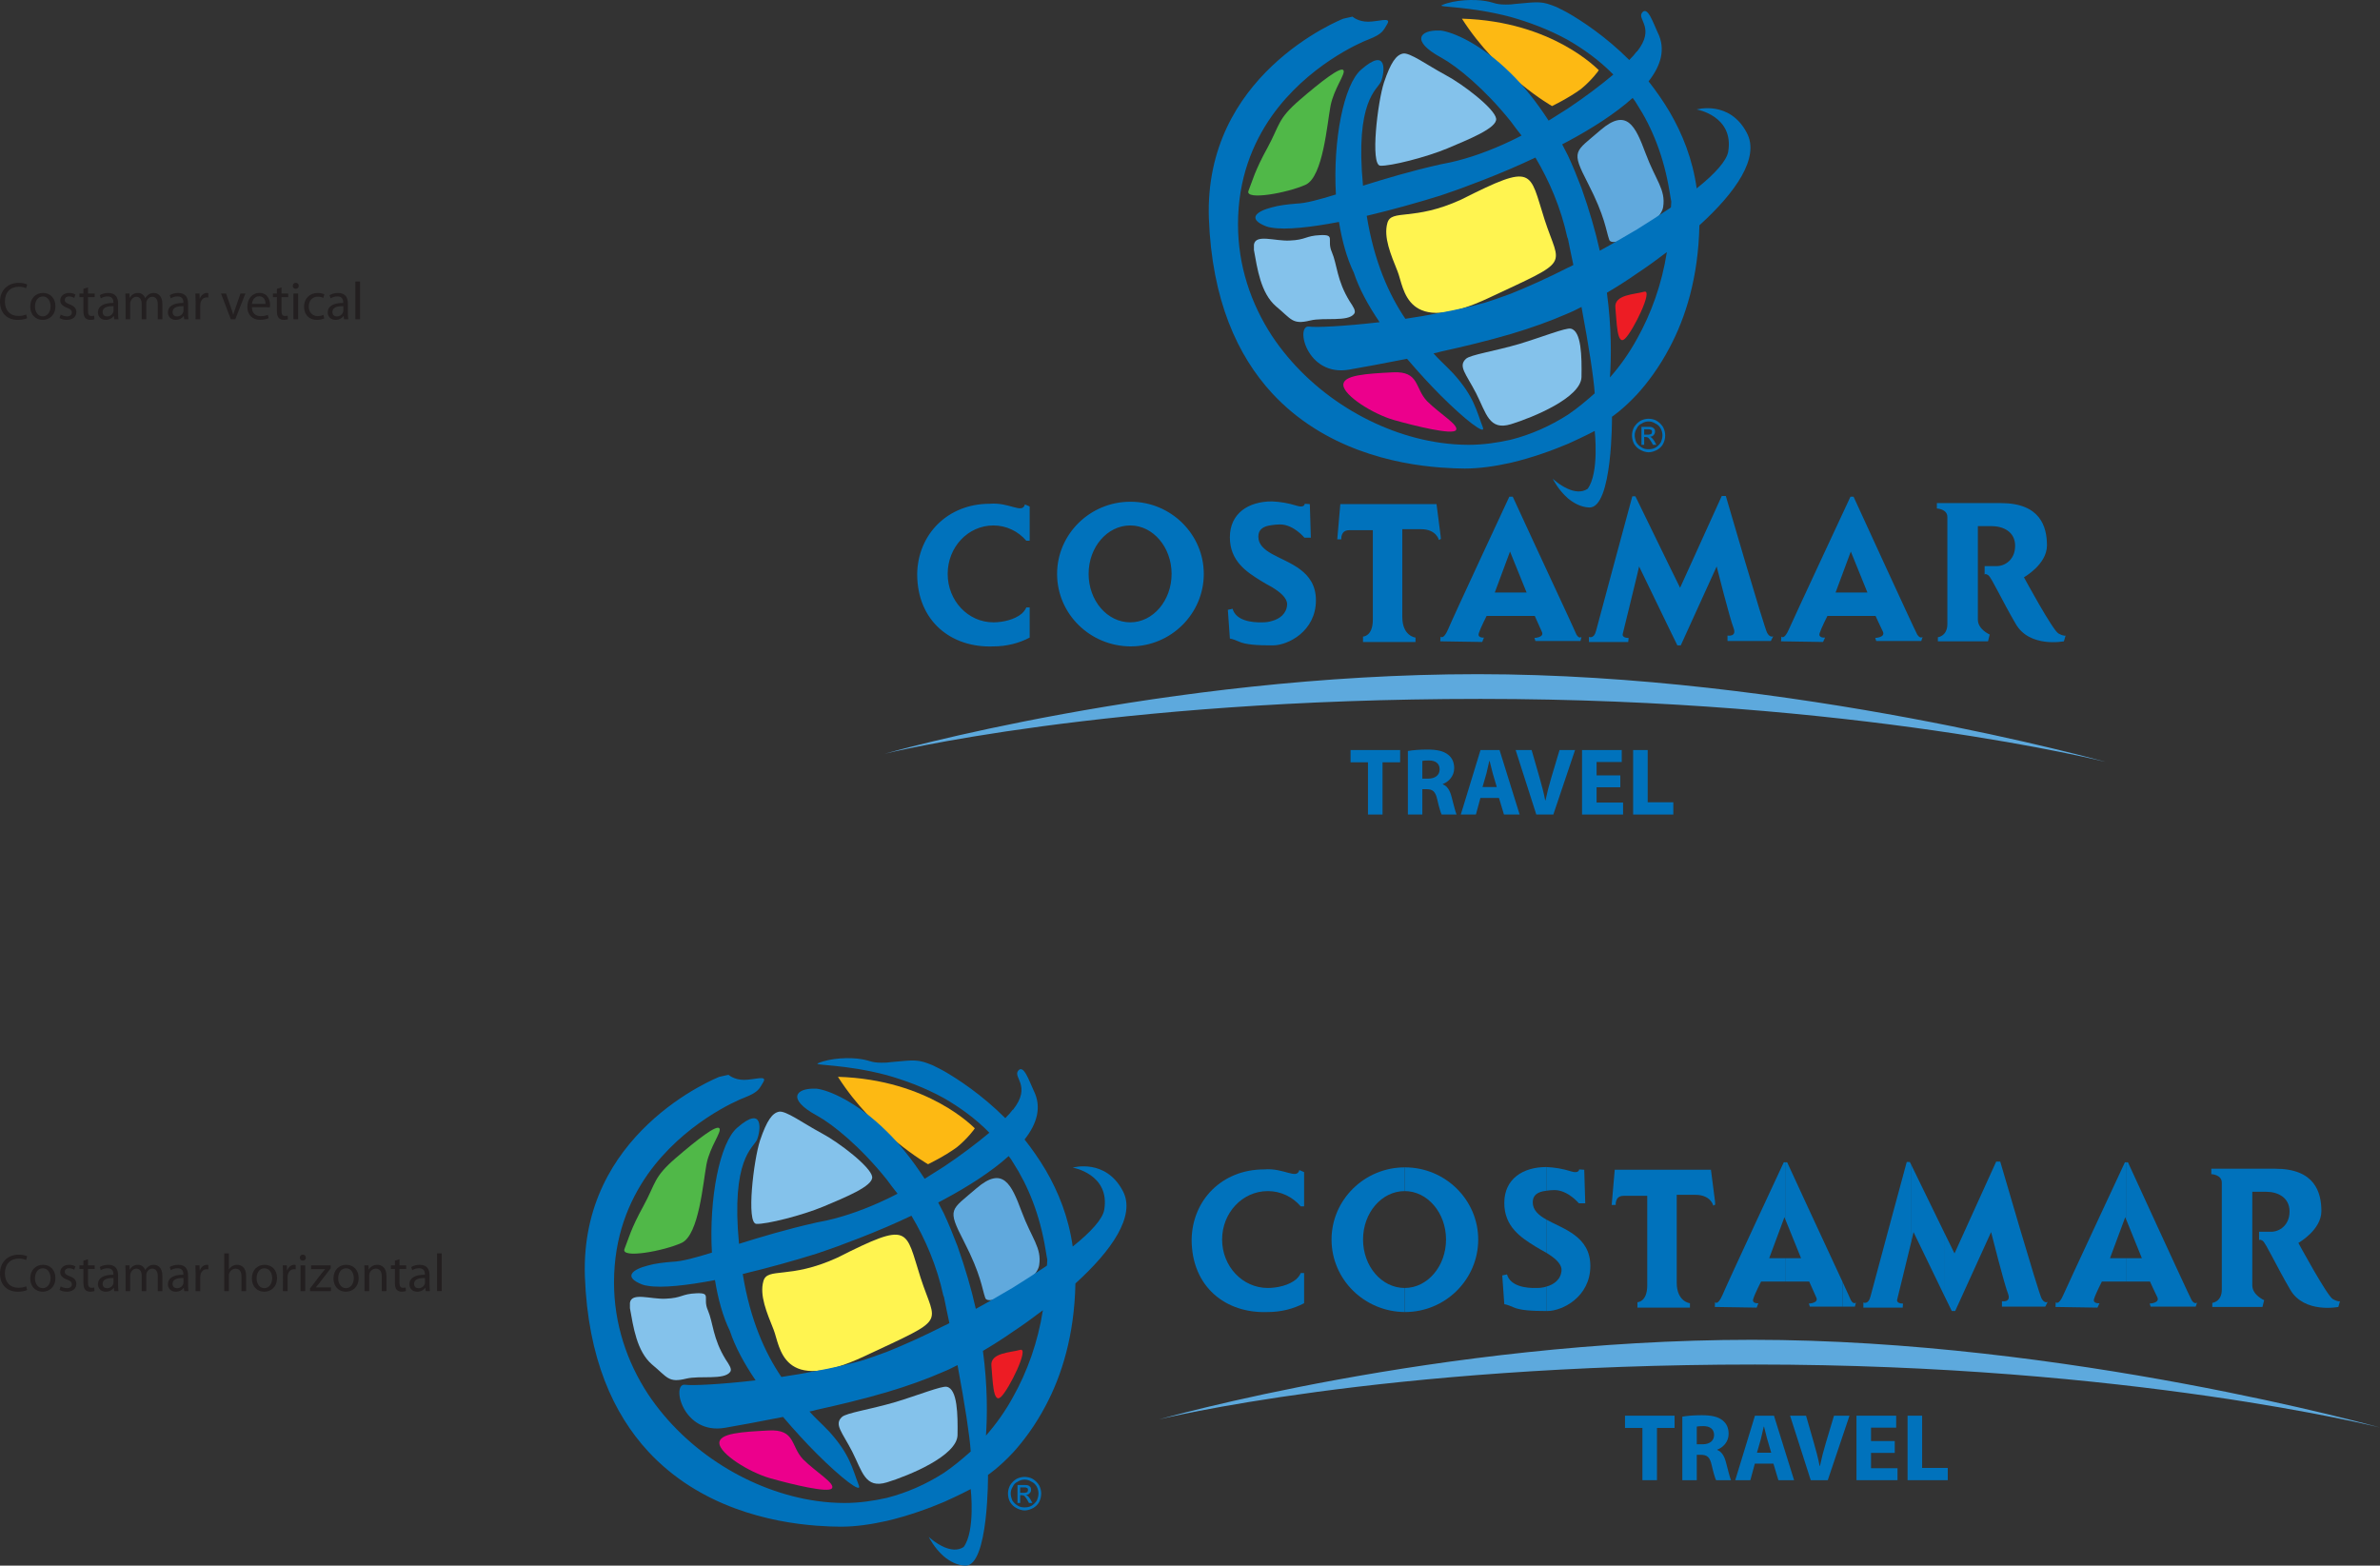 <?xml version="1.0" encoding="UTF-8"?>
<svg xmlns="http://www.w3.org/2000/svg" xmlns:xlink="http://www.w3.org/1999/xlink" width="747.75pt" height="491.91pt" viewBox="0 0 747.75 491.91" version="1.1">
<rect x="0" y="0" width="747.75" height="491.91" fill="#333333" stroke="none"/>
<defs>
<clipPath id="clip1">
  <path d="M 183 332 L 354 332 L 354 491.91 L 183 491.91 Z M 183 332 "/>
</clipPath>
<clipPath id="clip2">
  <path d="M 364 420 L 747.75 420 L 747.75 449 L 364 449 Z M 364 420 "/>
</clipPath>
</defs>
<g id="surface1">
<path style=" stroke:none;fill-rule:evenodd;fill:rgb(99.199%,72.499%,7.5%);fill-opacity:1;" d="M 502.305 22.043 C 502.09 21.938 487.938 6.715 459.309 5.863 C 470.695 23.746 487.617 33.324 487.617 33.324 C 487.617 33.324 492.723 30.879 496.664 28.004 C 499.965 25.344 502.41 22.043 502.305 22.043 "/>
<path style=" stroke:none;fill-rule:evenodd;fill:rgb(51.799%,76.099%,91.8%);fill-opacity:1;" d="M 493.469 103.254 C 491.875 102.934 484.426 105.914 477.398 108.043 C 469.418 110.383 461.969 111.449 460.586 112.727 C 458.031 115.066 460.586 117.406 463.777 123.582 C 466.969 129.859 467.82 135.395 474.738 133.27 C 481.656 131.137 496.664 124.965 496.875 118.473 C 496.984 112.086 496.875 103.891 493.469 103.254 Z M 393.961 78.238 L 393.961 76.855 C 394.492 73.449 400.453 75.793 405.137 75.578 C 410.457 75.367 410.031 74.09 414.82 73.875 C 419.715 73.664 416.738 75.367 418.441 79.199 C 420.141 83.137 419.93 88.031 424.082 94.738 C 425.145 96.336 426.102 97.719 425.465 98.57 C 423.551 101.23 415.992 99.633 411.629 100.699 C 405.988 102.082 405.773 100.273 400.879 96.227 C 396.09 92.078 395.023 84.414 393.961 78.559 C 393.961 78.453 393.961 78.348 393.961 78.238 Z M 440.789 16.828 C 438.664 17.254 436.957 19.598 434.832 25.875 C 432.809 32.047 430.465 51.844 433.66 52.059 C 436.746 52.27 448.133 49.395 454.734 46.629 C 461.223 43.863 470.48 40.242 470.055 37.262 C 469.629 34.176 459.734 26.516 454.098 23.531 C 448.348 20.445 442.918 16.402 440.789 16.828 "/>
<path style=" stroke:none;fill-rule:evenodd;fill:rgb(31.4%,72.198%,28.2%);fill-opacity:1;" d="M 422.059 22.043 C 422.91 23.105 419.078 27.789 418.016 33.324 C 416.949 38.965 415.672 55.465 410.246 58.016 C 404.711 60.57 390.98 63.125 392.258 59.934 C 393.535 56.738 394.172 53.762 398.219 46.418 C 402.156 39.18 401.305 37.477 408.328 31.41 C 415.246 25.449 421.207 20.871 422.059 22.043 "/>
<path style=" stroke:none;fill-rule:evenodd;fill:rgb(100%,95.699%,31.4%);fill-opacity:1;" d="M 435.895 70.043 C 434.617 74.516 436.957 79.941 439.09 85.266 C 441.219 90.586 441.43 106.02 467.82 93.566 C 494.109 81.223 490.172 84.199 485.273 68.98 C 480.379 53.762 482.297 50.992 459.094 62.699 C 443.984 69.617 437.172 65.574 435.895 70.043 "/>
<path style=" stroke:none;fill-rule:evenodd;fill:rgb(37.599%,66.299%,86.699%);fill-opacity:1;" d="M 505.605 75.367 C 506.672 78.348 521.676 70.684 522.531 65.043 C 523.379 59.508 520.188 56.738 516.992 48.117 C 513.801 39.605 511.137 33.75 502.84 40.883 C 494.75 47.906 493.469 47.055 498.898 57.594 C 504.328 68.129 504.539 72.387 505.605 75.367 "/>
<path style=" stroke:none;fill-rule:evenodd;fill:rgb(92.899%,10.999%,14.099%);fill-opacity:1;" d="M 516.566 91.652 C 513.695 92.504 507.094 92.504 507.52 96.652 C 507.945 100.699 507.945 108.785 510.5 106.445 C 513.055 104.102 519.547 90.801 516.566 91.652 "/>
<path style=" stroke:none;fill-rule:evenodd;fill:rgb(92.499%,0%,54.9%);fill-opacity:1;" d="M 457.395 135.184 C 458.672 133.691 452.395 130.074 448.348 126.031 C 444.41 121.879 446.008 116.559 437.598 116.98 C 429.191 117.406 421.844 117.836 422.059 121.027 C 422.27 124.324 431.316 130.074 438.023 131.988 C 444.836 133.906 456.223 136.672 457.395 135.184 "/>
<path style=" stroke:none;fill-rule:evenodd;fill:rgb(0%,44.699%,73.7%);fill-opacity:1;" d="M 312.109 165.09 C 316.156 165.09 319.879 166.898 322.434 169.879 L 323.5 169.879 L 323.5 159.133 C 322.965 158.918 322.113 158.492 322.008 158.492 C 321.156 161.578 317.219 157.746 310.938 158.277 C 297.742 158.277 288.375 167.859 288.16 180.312 C 288.16 195.211 298.91 203.621 312.109 203.09 C 316.156 203.09 320.094 202.129 323.5 200.32 L 323.5 190.848 L 322.434 190.848 C 322.434 190.953 321.902 192.02 321.051 192.766 C 318.816 194.68 315.09 195.531 312.109 195.531 C 304.125 195.531 297.742 188.719 297.742 180.312 C 297.742 171.902 304.125 165.09 312.109 165.09 Z M 355.109 165.09 L 355.109 157.641 C 342.441 157.641 332.117 167.859 332.117 180.312 C 332.117 192.871 342.441 202.98 355.109 203.09 L 355.109 195.531 C 347.871 195.531 342.02 188.719 342.02 180.312 C 342.02 171.902 347.871 165.09 355.109 165.09 Z M 399.602 195.105 L 399.602 202.77 C 395.023 202.77 391.406 202.555 389.277 201.598 C 387.148 200.641 386.402 200.641 386.402 200.641 L 385.766 191.594 L 387.254 191.273 C 388.32 195 393.215 195.641 396.621 195.531 C 397.578 195.531 398.645 195.426 399.602 195.105 Z M 399.602 157.535 L 399.602 164.984 C 396.832 165.305 395.344 166.367 395.344 168.605 C 395.344 171.051 397.152 172.648 399.602 174.031 L 399.602 184.461 C 398.219 183.719 396.941 182.973 396.09 182.441 C 391.617 179.672 386.402 176.266 386.402 168.816 C 386.402 161.262 392.258 157.535 399.602 157.535 Z M 399.602 65.148 C 394.598 66.426 391.832 68.766 397.789 71.109 C 398.324 71.32 398.855 71.43 399.602 71.535 Z M 399.602 20.766 L 399.602 36.41 C 393.535 45.031 388.957 56.207 388.957 70.473 C 388.957 83.457 393.004 95.375 399.602 105.488 L 399.602 123.477 C 388.852 111.766 380.762 94.418 379.801 68.555 C 379.059 46.203 389.062 30.77 399.602 20.766 Z M 355.109 165.09 C 362.238 165.09 368.094 171.902 368.094 180.312 C 368.094 188.719 362.238 195.531 355.109 195.531 L 355.109 203.09 L 355.215 203.09 C 367.879 203.09 378.207 192.871 378.207 180.312 C 378.207 167.859 367.879 157.641 355.215 157.641 L 355.109 157.641 Z M 399.602 36.41 L 399.602 20.766 C 410.562 10.336 422.059 5.863 422.059 5.863 L 424.934 5.227 C 424.934 5.227 426.637 6.82 429.828 6.82 C 433.02 6.82 437.172 5.227 435.895 7.461 C 434.617 9.59 434.406 10.652 430.043 12.359 C 427.168 13.422 410.777 20.66 399.602 36.41 Z M 399.602 164.984 L 399.602 157.535 C 402.156 157.641 404.816 158.066 407.477 158.918 C 409.926 159.664 409.926 158.277 409.926 158.277 L 411.523 158.387 L 411.84 168.922 L 409.816 168.922 C 409.816 168.922 406.414 164.773 402.156 164.773 C 401.199 164.773 400.344 164.879 399.602 164.984 Z M 399.602 202.77 L 399.602 195.105 C 402.051 194.469 404.285 192.766 404.391 189.891 C 404.391 187.762 402.051 185.949 399.602 184.461 L 399.602 174.031 C 404.922 177.012 413.438 179.246 413.438 188.613 C 413.438 198.301 404.711 202.77 399.922 202.77 Z M 452.605 200 L 452.5 201.492 L 452.605 201.492 Z M 452.605 168.285 L 452.605 169.348 L 452.074 169.668 C 452.074 169.668 451.328 166.262 446.434 166.262 C 441.535 166.262 440.578 166.262 440.578 166.262 C 440.578 166.262 440.578 187.652 440.578 193.828 C 440.578 199.895 444.73 200.32 444.73 200.32 L 444.73 201.703 L 428.23 201.703 L 428.23 200 C 428.23 200 431.316 200 431.316 194.68 C 431.316 189.25 431.316 166.582 431.316 166.582 C 431.316 166.582 426.742 166.582 423.867 166.582 C 421.102 166.582 421.422 169.453 421.422 169.453 C 421.422 169.453 420.25 169.453 420.141 169.453 L 421.102 158.387 L 451.328 158.387 Z M 452.605 139.121 L 452.605 146.891 C 438.344 145.824 415.887 141.145 399.602 123.477 L 399.602 105.488 C 411.734 123.793 432.277 136.25 452.605 139.121 Z M 452.605 51.633 C 443.133 53.762 435.043 56.207 428.23 58.34 C 425.676 31.621 432.703 28.219 433.875 25.66 C 435.043 22.895 436.109 14.484 427.699 21.828 C 422.164 26.516 418.758 44.074 419.715 61.105 C 414.5 62.699 410.352 63.871 407.266 63.977 C 404.602 64.191 401.836 64.512 399.602 65.148 L 399.602 71.535 C 403.965 72.281 411.84 71.43 420.676 69.727 C 421.633 75.578 423.125 81.113 425.359 85.691 C 426.953 90.586 429.828 95.91 433.445 101.23 C 422.379 102.508 413.543 102.934 411.309 102.613 C 406.84 101.977 410.457 118.473 423.867 116.133 C 428.125 115.387 434.617 114.215 442.066 112.727 C 445.688 116.98 449.305 120.922 452.605 124.219 L 452.605 113.363 C 451.859 112.617 451.117 111.875 450.371 111.023 C 451.117 110.914 451.859 110.703 452.605 110.488 L 452.605 98.25 C 448.879 98.996 445.152 99.633 441.535 100.164 C 436.426 92.609 431.742 82.285 429.402 67.809 C 437.492 65.895 445.793 63.555 452.605 61.426 Z M 452.605 9.59 L 452.605 17.996 C 443.133 12.781 446.113 9.379 452.18 9.59 C 452.285 9.59 452.5 9.59 452.605 9.59 Z M 452.605 124.219 L 452.605 113.363 C 454.203 114.852 455.477 116.238 456.648 117.406 C 463.137 124.645 463.777 128.797 465.906 134.332 C 466.758 136.777 460.586 132.203 452.605 124.219 Z M 452.605 169.348 L 452.711 169.348 L 452.605 168.285 Z M 474.633 156.043 L 474.633 173.82 L 474.422 173.285 L 469.629 186.164 L 474.633 186.164 L 474.633 193.508 L 467.074 193.508 C 467.074 193.508 465.16 197.234 464.629 198.938 C 464.098 200.535 466.227 200.32 466.227 200.32 L 465.691 201.703 L 452.605 201.492 L 452.605 200 C 452.605 200 453.457 201.172 454.945 197.766 C 456.328 194.359 474.207 156.043 474.207 156.043 Z M 474.633 138.164 L 474.633 145.402 C 469.844 146.465 464.945 147.211 460.16 147.211 C 458.137 147.211 455.586 147.102 452.605 146.891 L 452.605 139.121 C 455.586 139.547 458.566 139.758 461.438 139.758 C 465.906 139.758 470.375 139.121 474.633 138.164 Z M 474.633 92.289 L 474.633 104.957 C 467.395 107.082 459.84 108.895 452.605 110.488 L 452.605 98.25 C 457.285 97.398 461.969 96.336 466.332 95.164 C 468.672 94.418 471.543 93.461 474.633 92.289 Z M 474.633 44.289 L 474.633 53.016 C 468.461 55.676 463.031 57.695 459.309 59.082 C 457.285 59.828 455.051 60.57 452.605 61.426 L 452.605 51.633 C 453.672 51.418 454.734 51.207 455.797 50.992 C 461.969 49.609 468.352 47.266 474.633 44.289 Z M 474.633 23 L 474.633 38.113 C 466.438 27.898 457.82 20.871 452.816 18.105 L 452.605 17.996 L 452.605 9.59 C 456.328 10.016 465.16 13.633 474.633 23 Z M 474.633 1.395 L 474.633 5.332 C 461.438 1.82 451.434 2.352 453.031 1.609 C 456.969 -0.094 463.137 -0.309 466.758 0.328 C 469.949 0.863 469.738 1.609 474.633 1.395 Z M 492.621 193.508 C 487.086 181.695 475.27 156.043 475.27 156.043 L 474.633 156.043 L 474.633 173.82 L 479.633 186.164 L 474.633 186.164 L 474.633 193.508 L 482.191 193.508 C 482.191 193.508 483.68 196.809 484.426 198.512 C 485.273 200.32 482.082 200.43 482.082 200.43 L 482.402 201.387 L 492.621 201.387 Z M 492.621 153.594 L 492.621 156.578 C 489.535 153.914 487.832 150.402 487.832 150.402 C 487.832 150.402 489.957 152.426 492.621 153.594 Z M 492.621 130.285 L 492.621 139.441 C 487.832 141.461 481.445 143.805 474.633 145.402 L 474.633 138.164 C 480.914 136.566 486.98 133.906 492.621 130.285 Z M 492.621 84.094 L 492.621 98.465 C 487.297 100.805 481.125 103.039 474.633 104.957 L 474.633 92.289 C 479.953 90.16 486.129 87.395 492.621 84.094 Z M 492.621 34.07 L 492.621 44.395 C 491.98 44.715 491.449 45.031 490.809 45.352 C 491.449 46.523 491.98 47.695 492.621 48.863 L 492.621 75.047 L 492.406 74.516 C 490.383 65.254 486.766 56.848 482.402 49.504 C 479.742 50.781 477.082 51.949 474.633 53.016 L 474.633 44.289 C 475.695 43.754 476.867 43.223 478.039 42.586 C 476.867 41.094 475.695 39.605 474.633 38.113 L 474.633 23 C 478.57 26.832 482.613 31.836 486.551 37.902 C 488.574 36.625 490.598 35.348 492.621 34.07 Z M 492.621 4.055 L 492.621 12.57 C 486.445 9.164 480.273 6.93 474.633 5.332 L 474.633 1.395 C 475.164 1.289 475.91 1.289 476.656 1.18 C 483.574 0.543 484.426 0.328 489.105 2.246 C 489.637 2.566 490.918 3.098 492.621 4.055 Z M 492.621 201.387 L 492.621 193.508 C 494.109 196.809 495.172 199.043 495.281 199.363 C 496.133 200.852 496.875 200.109 496.875 200.109 L 496.559 201.387 Z M 514.332 157 L 513.801 155.938 L 512.844 155.938 C 512.844 155.938 502.09 195.641 501.453 198.191 C 500.816 200.852 499.219 200.109 499.219 200.109 L 499.219 201.703 L 511.562 201.703 L 511.672 200.43 C 511.672 200.43 509.438 200.535 509.863 199.043 C 510.18 197.98 512.949 186.273 514.332 180.738 Z M 514.332 72.066 L 514.332 85.902 C 511.137 88.141 507.945 90.16 504.859 91.973 C 506.348 103.039 506.242 112.301 505.816 118.578 C 509.012 114.961 511.883 110.914 514.332 106.445 L 514.332 123.898 C 509.863 128.691 506.457 130.926 506.457 130.926 C 506.457 130.926 506.672 159.664 499.324 159.449 C 496.664 159.344 494.43 158.066 492.621 156.578 L 492.621 153.594 C 494.535 154.449 496.875 154.875 498.793 153.594 C 502.52 148.594 501.027 135.395 501.027 135.395 C 501.027 135.395 497.621 137.203 492.621 139.441 L 492.621 130.285 C 495.602 128.266 498.258 126.031 501.027 123.582 C 500.707 118.684 499.219 109 496.875 96.441 C 496.023 96.863 495.172 97.293 494.32 97.719 C 493.789 97.93 493.152 98.25 492.621 98.465 L 492.621 84.094 C 493.152 83.883 493.789 83.562 494.32 83.242 C 493.789 80.582 493.152 77.922 492.621 75.047 L 492.621 48.863 C 494.109 52.059 495.492 55.465 496.875 59.082 C 499.324 66 501.242 72.598 502.625 78.773 C 506.562 76.645 510.5 74.301 514.332 72.066 Z M 514.332 16.188 L 514.332 32.793 C 513.906 32.047 513.48 31.41 512.949 30.77 C 507.52 35.664 500.176 40.352 492.621 44.395 L 492.621 34.07 C 498.047 30.449 502.941 26.727 506.883 23.426 C 502.41 18.848 497.406 15.34 492.621 12.57 L 492.621 4.055 C 496.875 6.504 504.434 11.398 511.883 18.848 C 512.844 17.891 513.695 16.934 514.227 16.188 Z M 524.551 177.969 L 524.551 197.766 L 514.973 177.969 L 514.332 180.738 L 514.332 157 Z M 524.551 65.469 L 524.551 109.215 C 521.25 115.492 517.527 120.391 514.332 123.898 L 514.332 106.445 C 518.801 98.465 522.102 89.309 523.699 79.199 C 520.613 81.539 517.418 83.883 514.332 85.902 L 514.332 72.066 C 517.949 69.832 521.355 67.598 524.551 65.469 Z M 524.551 35.133 L 524.551 60.254 C 522.738 49.078 519.016 40.031 514.332 32.793 L 514.332 16.188 C 520.188 8.738 514.227 6.078 515.93 3.949 C 517.633 1.82 519.332 7.035 520.824 10.227 C 523.379 15.34 521.887 20.551 517.949 25.555 C 520.293 28.535 522.531 31.73 524.551 35.133 Z M 524.551 109.215 L 524.551 65.469 L 524.977 65.148 C 524.977 64.512 525.082 63.977 525.082 63.34 C 524.867 62.383 524.766 61.316 524.551 60.254 L 524.551 35.133 C 528.594 42.051 531.789 50.035 533.066 59.188 C 538.812 54.613 542.43 50.566 542.961 47.695 C 544.879 36.41 533.066 34.391 533.066 34.391 C 533.066 34.391 543.391 31.41 548.816 41.734 C 552.969 49.504 545.305 60.465 533.918 70.789 C 533.594 87.18 529.551 99.848 524.551 109.215 Z M 524.551 197.766 L 524.551 177.969 L 527.852 184.676 L 540.941 155.832 L 542.219 155.832 C 542.219 155.832 554.246 197.129 555.203 198.832 C 556.16 200.535 557.117 199.895 557.117 199.895 L 556.371 201.387 L 542.75 201.387 L 542.75 199.684 C 542.75 199.684 545.73 200.215 544.664 197.344 C 543.496 194.469 539.344 177.969 539.344 177.969 L 528.062 202.77 L 527 202.77 Z M 581.707 156.043 L 581.707 173.82 L 581.492 173.285 L 576.703 186.164 L 581.707 186.164 L 581.707 193.508 L 574.148 193.508 C 574.148 193.508 572.234 197.234 571.699 198.938 C 571.168 200.535 573.406 200.32 573.406 200.32 L 572.766 201.703 L 559.566 201.492 L 559.676 200 C 559.676 200 560.527 201.172 562.016 197.766 C 563.504 194.359 581.387 156.043 581.387 156.043 Z M 608.844 201.492 L 608.844 200.215 C 608.844 200.215 611.824 199.895 611.824 196.062 C 611.824 192.23 611.824 164.879 611.824 162.43 C 611.824 159.875 608.527 159.77 608.527 159.77 L 608.527 158.066 C 608.527 158.066 616.406 158.066 628.645 158.066 C 640.988 158.066 643.117 165.41 643.117 171.371 C 643.117 177.332 635.883 181.375 635.883 181.375 C 635.883 181.375 644.926 198.086 646.738 199.043 C 648.547 200 648.973 199.684 648.973 199.684 L 648.438 201.492 C 648.438 201.492 637.688 203.621 633.328 196.062 C 628.965 188.613 625.77 181.59 624.707 180.738 C 623.531 179.992 623.531 180.629 623.531 180.629 L 623.531 177.863 C 623.531 177.863 624.918 177.863 627.367 177.863 C 629.812 177.863 633.113 175.945 633.113 171.477 C 633.113 167.008 629.281 165.305 625.77 165.305 C 622.363 165.305 621.406 165.305 621.406 165.305 C 621.406 165.305 621.406 191.699 621.406 194.68 C 621.406 197.766 625.129 199.363 625.129 199.363 L 624.598 201.492 Z M 581.707 193.508 L 581.707 186.164 L 586.711 186.164 L 581.707 173.82 L 581.707 156.043 L 582.344 156.043 C 582.344 156.043 601.5 197.871 602.355 199.363 C 603.312 200.852 604.055 200.109 604.055 200.109 L 603.633 201.387 L 589.477 201.387 L 589.156 200.43 C 589.156 200.43 592.348 200.32 591.602 198.512 C 590.75 196.809 589.262 193.508 589.262 193.508 L 581.707 193.508 "/>
<path style=" stroke:none;fill-rule:evenodd;fill:rgb(36.499%,66.299%,86.699%);fill-opacity:1;" d="M 277.945 236.82 C 277.945 236.82 365.539 211.816 464.309 211.816 C 562.973 211.816 661.531 239.379 661.531 239.379 C 661.531 239.379 582.875 219.586 465.16 219.586 C 347.34 219.586 277.945 236.82 277.945 236.82 "/>
<path style=" stroke:none;fill-rule:evenodd;fill:rgb(0%,44.699%,73.7%);fill-opacity:1;" d="M 517.949 134.117 C 517.844 134.117 517.734 134.117 517.633 134.117 L 515.715 134.117 L 515.715 139.758 L 516.566 139.758 L 516.566 137.312 L 517.102 137.312 C 517.418 137.312 517.633 137.418 517.844 137.523 L 517.949 137.629 L 517.949 136.566 C 517.844 136.566 517.734 136.566 517.633 136.566 L 516.566 136.566 L 516.566 134.863 L 517.633 134.863 C 517.734 134.863 517.844 134.863 517.949 134.863 Z M 517.949 142.102 C 517.102 142.102 516.141 141.781 515.395 141.355 C 514.547 140.93 513.906 140.289 513.375 139.441 C 512.949 138.59 512.734 137.738 512.734 136.777 C 512.734 135.93 512.949 135.074 513.375 134.223 C 513.906 133.375 514.547 132.734 515.395 132.203 C 516.246 131.777 517.102 131.566 517.949 131.566 L 517.949 132.414 C 517.207 132.414 516.461 132.629 515.824 133.055 C 515.078 133.375 514.547 133.906 514.227 134.652 C 513.801 135.289 513.586 136.035 513.586 136.777 C 513.586 137.523 513.801 138.27 514.117 139.016 C 514.547 139.652 515.078 140.188 515.824 140.609 C 516.461 141.039 517.207 141.145 517.949 141.145 Z M 517.949 137.629 C 518.164 137.844 518.484 138.27 518.801 138.801 L 519.332 139.758 L 520.398 139.758 L 519.762 138.59 C 519.445 138.059 519.121 137.738 518.91 137.523 C 518.801 137.418 518.59 137.312 518.379 137.203 C 518.91 137.203 519.332 136.992 519.547 136.672 C 519.867 136.352 519.973 136.035 519.973 135.609 C 519.973 135.289 519.973 135.074 519.762 134.758 C 519.547 134.543 519.332 134.332 519.016 134.223 C 518.801 134.117 518.484 134.117 517.949 134.117 L 517.949 134.863 C 518.27 134.863 518.379 134.863 518.484 134.973 C 518.695 134.973 518.801 135.074 518.91 135.184 C 519.016 135.395 519.016 135.504 519.016 135.715 C 519.016 135.93 518.91 136.141 518.801 136.352 C 518.59 136.461 518.379 136.461 517.949 136.566 Z M 517.949 131.566 C 518.801 131.566 519.762 131.777 520.504 132.203 C 521.355 132.734 521.996 133.375 522.531 134.223 C 522.953 135.074 523.168 135.93 523.168 136.777 C 523.168 137.738 522.953 138.59 522.531 139.441 C 522.102 140.289 521.355 140.93 520.613 141.355 C 519.762 141.781 518.91 142.102 517.949 142.102 L 517.949 141.145 C 518.695 141.145 519.445 141.039 520.188 140.609 C 520.824 140.188 521.355 139.652 521.781 139.016 C 522.102 138.27 522.316 137.523 522.316 136.777 C 522.316 136.035 522.102 135.289 521.781 134.652 C 521.355 133.906 520.824 133.375 520.078 133.055 C 519.445 132.629 518.695 132.414 517.949 132.414 L 517.949 131.566 "/>
<path style=" stroke:none;fill-rule:nonzero;fill:rgb(0%,44.699%,73.7%);fill-opacity:1;" d="M 429.793 239.504 L 424.32 239.504 L 424.32 235.652 L 439.895 235.652 L 439.895 239.504 L 434.363 239.504 L 434.363 255.914 L 429.793 255.914 L 429.793 239.504 "/>
<path style=" stroke:none;fill-rule:nonzero;fill:rgb(0%,44.699%,73.7%);fill-opacity:1;" d="M 446.871 244.641 L 448.672 244.641 C 450.957 244.641 452.309 243.5 452.309 241.727 C 452.309 239.895 451.047 238.93 448.945 238.93 C 447.832 238.93 447.199 238.988 446.871 239.078 Z M 442.332 235.953 C 443.805 235.684 445.969 235.504 448.434 235.504 C 451.438 235.504 453.543 235.953 454.984 237.129 C 456.219 238.09 456.879 239.504 456.879 241.363 C 456.879 243.922 455.047 245.691 453.301 246.324 L 453.301 246.414 C 454.715 246.984 455.496 248.309 456.008 250.172 C 456.641 252.488 457.238 255.133 457.629 255.914 L 452.941 255.914 C 452.641 255.344 452.129 253.688 451.559 251.195 C 450.988 248.641 450.117 247.977 448.223 247.949 L 446.871 247.949 L 446.871 255.914 L 442.332 255.914 L 442.332 235.953 "/>
<path style=" stroke:none;fill-rule:nonzero;fill:rgb(0%,44.699%,73.7%);fill-opacity:1;" d="M 470.258 247.285 L 468.996 242.988 C 468.664 241.785 468.305 240.254 468.004 239.078 L 467.914 239.078 C 467.645 240.281 467.312 241.816 467.012 242.988 L 465.777 247.285 Z M 465.117 250.715 L 463.703 255.914 L 458.957 255.914 L 465.148 235.652 L 471.129 235.652 L 477.441 255.914 L 472.512 255.914 L 470.949 250.715 L 465.117 250.715 "/>
<path style=" stroke:none;fill-rule:nonzero;fill:rgb(0%,44.699%,73.7%);fill-opacity:1;" d="M 482.676 255.914 L 476.184 235.652 L 481.203 235.652 L 483.668 244.223 C 484.359 246.656 484.992 248.941 485.473 251.465 L 485.562 251.465 C 486.074 249.031 486.703 246.625 487.395 244.312 L 489.98 235.652 L 494.852 235.652 L 488.027 255.914 L 482.676 255.914 "/>
<path style=" stroke:none;fill-rule:nonzero;fill:rgb(0%,44.699%,73.7%);fill-opacity:1;" d="M 509.07 247.348 L 501.617 247.348 L 501.617 252.156 L 509.941 252.156 L 509.941 255.914 L 497.047 255.914 L 497.047 235.652 L 509.523 235.652 L 509.523 239.41 L 501.617 239.41 L 501.617 243.617 L 509.07 243.617 L 509.07 247.348 "/>
<path style=" stroke:none;fill-rule:nonzero;fill:rgb(0%,44.699%,73.7%);fill-opacity:1;" d="M 513.102 235.652 L 517.672 235.652 L 517.672 252.066 L 525.727 252.066 L 525.727 255.914 L 513.102 255.914 L 513.102 235.652 "/>
<path style=" stroke:none;fill-rule:evenodd;fill:rgb(99.199%,72.499%,7.5%);fill-opacity:1;" d="M 306.262 354.504 C 306.051 354.398 291.895 339.176 263.266 338.324 C 274.652 356.207 291.574 365.785 291.574 365.785 C 291.574 365.785 296.684 363.336 300.621 360.465 C 303.922 357.805 306.367 354.504 306.262 354.504 "/>
<path style=" stroke:none;fill-rule:evenodd;fill:rgb(51.799%,76.099%,91.8%);fill-opacity:1;" d="M 297.426 435.711 C 295.836 435.395 288.383 438.371 281.355 440.504 C 273.375 442.844 265.926 443.906 264.539 445.188 C 261.984 447.527 264.539 449.867 267.734 456.043 C 270.926 462.32 271.777 467.855 278.695 465.727 C 285.613 463.598 300.621 457.426 300.836 450.934 C 300.941 444.547 300.836 436.352 297.426 435.711 Z M 197.914 410.699 L 197.914 409.316 C 198.445 405.91 204.406 408.254 209.09 408.039 C 214.41 407.824 213.984 406.551 218.773 406.336 C 223.668 406.125 220.691 407.824 222.395 411.656 C 224.094 415.598 223.883 420.492 228.035 427.199 C 229.098 428.793 230.055 430.18 229.418 431.027 C 227.504 433.691 219.945 432.094 215.582 433.156 C 209.941 434.543 209.727 432.73 204.832 428.688 C 200.039 424.535 198.977 416.875 197.914 411.02 C 197.914 410.914 197.914 410.809 197.914 410.699 Z M 244.742 349.285 C 242.617 349.715 240.91 352.055 238.781 358.336 C 236.762 364.508 234.418 384.305 237.613 384.52 C 240.699 384.73 252.086 381.855 258.688 379.09 C 265.18 376.32 274.438 372.703 274.016 369.723 C 273.59 366.637 263.688 358.973 258.051 355.992 C 252.301 352.906 246.871 348.863 244.742 349.285 "/>
<path style=" stroke:none;fill-rule:evenodd;fill:rgb(31.4%,72.198%,28.2%);fill-opacity:1;" d="M 226.012 354.504 C 226.863 355.566 223.031 360.25 221.969 365.785 C 220.902 371.426 219.625 387.922 214.195 390.477 C 208.66 393.031 194.934 395.586 196.211 392.395 C 197.488 389.199 198.125 386.223 202.172 378.875 C 206.109 371.641 205.258 369.938 212.281 363.867 C 219.199 357.91 225.16 353.332 226.012 354.504 "/>
<path style=" stroke:none;fill-rule:evenodd;fill:rgb(100%,95.699%,31.4%);fill-opacity:1;" d="M 239.848 402.504 C 238.57 406.977 240.91 412.402 243.039 417.727 C 245.172 423.047 245.383 438.48 271.777 426.027 C 298.066 413.68 294.133 416.66 289.23 401.441 C 284.34 386.223 286.254 383.453 263.051 395.16 C 247.938 402.078 241.125 398.035 239.848 402.504 "/>
<path style=" stroke:none;fill-rule:evenodd;fill:rgb(37.599%,66.299%,86.699%);fill-opacity:1;" d="M 309.562 407.824 C 310.629 410.809 325.633 403.145 326.488 397.504 C 327.336 391.969 324.145 389.199 320.949 380.578 C 317.762 372.062 315.098 366.211 306.797 373.344 C 298.707 380.367 297.426 379.516 302.855 390.051 C 308.285 400.59 308.496 404.848 309.562 407.824 "/>
<path style=" stroke:none;fill-rule:evenodd;fill:rgb(92.899%,10.999%,14.099%);fill-opacity:1;" d="M 320.523 424.109 C 317.652 424.961 311.055 424.961 311.48 429.113 C 311.902 433.156 311.902 441.246 314.461 438.906 C 317.012 436.562 323.504 423.258 320.523 424.109 "/>
<path style=" stroke:none;fill-rule:evenodd;fill:rgb(92.499%,0%,54.9%);fill-opacity:1;" d="M 261.348 467.645 C 262.625 466.152 256.348 462.535 252.301 458.488 C 248.363 454.336 249.961 449.016 241.551 449.441 C 233.145 449.867 225.797 450.293 226.012 453.488 C 226.223 456.785 235.27 462.535 241.977 464.449 C 248.789 466.367 260.18 469.133 261.348 467.645 "/>
<g clip-path="url(#clip1)" clip-rule="nonzero">
<path style=" stroke:none;fill-rule:evenodd;fill:rgb(0%,44.699%,73.7%);fill-opacity:1;" d="M 203.555 397.609 C 198.551 398.887 195.785 401.227 201.742 403.57 C 202.277 403.781 202.809 403.887 203.555 403.996 Z M 203.555 353.227 L 203.555 368.871 C 197.488 377.492 192.91 388.668 192.91 402.93 C 192.91 415.914 196.953 427.836 203.555 437.949 L 203.555 455.934 C 192.805 444.227 184.715 426.879 183.758 401.016 C 183.012 378.664 193.016 363.23 203.555 353.227 Z M 203.555 368.871 L 203.555 353.227 C 214.516 342.797 226.012 338.324 226.012 338.324 L 228.887 337.688 C 228.887 337.688 230.59 339.281 233.781 339.281 C 236.973 339.281 241.125 337.688 239.848 339.922 C 238.57 342.051 238.355 343.113 233.992 344.816 C 231.121 345.883 214.73 353.121 203.555 368.871 Z M 256.559 471.582 L 256.559 479.352 C 242.297 478.285 219.84 473.602 203.555 455.934 L 203.555 437.949 C 215.688 456.254 236.23 468.707 256.559 471.582 Z M 256.559 384.094 C 247.086 386.223 238.996 388.668 232.184 390.797 C 229.629 364.082 236.656 360.676 237.824 358.121 C 238.996 355.355 240.062 346.945 231.652 354.289 C 226.117 358.973 222.711 376.535 223.668 393.562 C 218.453 395.16 214.305 396.332 211.219 396.438 C 208.555 396.652 205.789 396.969 203.555 397.609 L 203.555 403.996 C 207.918 404.738 215.793 403.887 224.629 402.184 C 225.586 408.039 227.074 413.574 229.312 418.152 C 230.906 423.047 233.781 428.367 237.398 433.691 C 226.332 434.969 217.496 435.395 215.262 435.074 C 210.789 434.434 214.41 450.934 227.82 448.59 C 232.078 447.848 238.57 446.676 246.02 445.188 C 249.641 449.441 253.258 453.379 256.559 456.68 L 256.559 445.824 C 255.812 445.078 255.07 444.332 254.324 443.48 C 255.07 443.375 255.812 443.164 256.559 442.949 L 256.559 430.711 C 252.832 431.457 249.105 432.094 245.488 432.625 C 240.379 425.07 235.695 414.746 233.355 400.27 C 241.445 398.355 249.746 396.012 256.559 393.883 Z M 256.559 342.051 L 256.559 350.457 C 247.086 345.242 250.066 341.836 256.133 342.051 C 256.238 342.051 256.449 342.051 256.559 342.051 Z M 256.559 456.68 L 256.559 445.824 C 258.152 447.312 259.434 448.695 260.605 449.867 C 267.094 457.105 267.734 461.258 269.863 466.789 C 270.715 469.238 264.539 464.664 256.559 456.68 Z M 278.59 470.625 L 278.59 477.859 C 273.801 478.926 268.902 479.668 264.113 479.668 C 262.094 479.668 259.539 479.562 256.559 479.352 L 256.559 471.582 C 259.539 472.008 262.52 472.219 265.395 472.219 C 269.863 472.219 274.332 471.582 278.59 470.625 Z M 278.59 424.75 L 278.59 437.414 C 271.352 439.543 263.797 441.352 256.559 442.949 L 256.559 430.711 C 261.238 429.859 265.926 428.793 270.289 427.625 C 272.633 426.879 275.504 425.922 278.59 424.75 Z M 278.59 376.746 L 278.59 385.477 C 272.418 388.137 266.988 390.156 263.266 391.543 C 261.238 392.289 259.008 393.031 256.559 393.883 L 256.559 384.094 C 257.621 383.879 258.688 383.668 259.75 383.453 C 265.926 382.07 272.312 379.727 278.59 376.746 Z M 278.59 355.461 L 278.59 370.574 C 270.395 360.355 261.773 353.332 256.77 350.566 L 256.559 350.457 L 256.559 342.051 C 260.281 342.477 269.117 346.094 278.59 355.461 Z M 278.59 333.855 L 278.59 337.793 C 265.395 334.281 255.387 334.812 256.984 334.066 C 260.922 332.363 267.094 332.152 270.715 332.789 C 273.906 333.32 273.695 334.066 278.59 333.855 Z M 296.578 486.055 L 296.578 489.035 C 293.492 486.375 291.789 482.863 291.789 482.863 C 291.789 482.863 293.914 484.887 296.578 486.055 Z M 296.578 462.746 L 296.578 471.902 C 291.789 473.922 285.402 476.262 278.59 477.859 L 278.59 470.625 C 284.871 469.027 290.938 466.367 296.578 462.746 Z M 296.578 416.555 L 296.578 430.922 C 291.254 433.266 285.082 435.5 278.59 437.414 L 278.59 424.75 C 283.91 422.621 290.086 419.855 296.578 416.555 Z M 296.578 366.531 L 296.578 376.855 C 295.938 377.172 295.406 377.492 294.77 377.812 C 295.406 378.984 295.938 380.152 296.578 381.324 L 296.578 407.508 L 296.363 406.977 C 294.344 397.715 290.727 389.309 286.359 381.965 C 283.699 383.238 281.039 384.41 278.59 385.477 L 278.59 376.746 C 279.652 376.215 280.824 375.684 281.996 375.047 C 280.824 373.555 279.652 372.062 278.59 370.574 L 278.59 355.461 C 282.527 359.293 286.57 364.297 290.512 370.359 C 292.531 369.086 294.555 367.809 296.578 366.531 Z M 296.578 336.516 L 296.578 345.031 C 290.402 341.625 284.23 339.391 278.59 337.793 L 278.59 333.855 C 279.121 333.746 279.867 333.746 280.613 333.641 C 287.531 333.004 288.383 332.789 293.062 334.707 C 293.598 335.023 294.875 335.559 296.578 336.516 Z M 318.289 404.527 L 318.289 418.363 C 315.098 420.598 311.902 422.621 308.816 424.43 C 310.309 435.5 310.199 444.762 309.773 451.039 C 312.969 447.422 315.844 443.375 318.289 438.906 L 318.289 456.359 C 313.82 461.148 310.414 463.387 310.414 463.387 C 310.414 463.387 310.629 492.121 303.281 491.91 C 300.621 491.805 298.387 490.527 296.578 489.035 L 296.578 486.055 C 298.492 486.906 300.836 487.332 302.754 486.055 C 306.477 481.055 304.984 467.855 304.984 467.855 C 304.984 467.855 301.578 469.664 296.578 471.902 L 296.578 462.746 C 299.559 460.727 302.219 458.488 304.984 456.043 C 304.664 451.145 303.176 441.461 300.836 428.898 C 299.98 429.324 299.133 429.75 298.277 430.18 C 297.746 430.391 297.109 430.711 296.578 430.922 L 296.578 416.555 C 297.109 416.344 297.746 416.023 298.277 415.703 C 297.746 413.043 297.109 410.383 296.578 407.508 L 296.578 381.324 C 298.066 384.52 299.449 387.922 300.836 391.543 C 303.281 398.461 305.199 405.059 306.582 411.23 C 310.52 409.105 314.461 406.762 318.289 404.527 Z M 318.289 348.648 L 318.289 365.254 C 317.863 364.508 317.438 363.867 316.906 363.23 C 311.48 368.125 304.137 372.809 296.578 376.855 L 296.578 366.531 C 302.008 362.91 306.898 359.188 310.844 355.887 C 306.367 351.309 301.363 347.797 296.578 345.031 L 296.578 336.516 C 300.836 338.965 308.391 343.859 315.844 351.309 C 316.801 350.352 317.652 349.395 318.184 348.648 Z M 328.512 397.93 L 328.512 441.672 C 325.211 447.953 321.484 452.848 318.289 456.359 L 318.289 438.906 C 322.762 430.922 326.062 421.77 327.656 411.656 C 324.57 414 321.379 416.344 318.289 418.363 L 318.289 404.527 C 321.906 402.293 325.312 400.059 328.512 397.93 Z M 328.512 367.594 L 328.512 392.715 C 326.695 381.535 322.973 372.488 318.289 365.254 L 318.289 348.648 C 324.145 341.199 318.184 338.535 319.887 336.41 C 321.594 334.281 323.289 339.496 324.781 342.688 C 327.336 347.797 325.848 353.012 321.906 358.016 C 324.25 360.996 326.488 364.188 328.512 367.594 Z M 328.512 441.672 L 328.512 397.93 L 328.934 397.609 C 328.934 396.969 329.039 396.438 329.039 395.801 C 328.824 394.844 328.723 393.777 328.512 392.715 L 328.512 367.594 C 332.555 374.512 335.746 382.496 337.023 391.648 C 342.77 387.074 346.391 383.027 346.922 380.152 C 348.84 368.871 337.023 366.848 337.023 366.848 C 337.023 366.848 347.348 363.867 352.773 374.191 C 356.926 381.965 349.262 392.926 337.875 403.25 C 337.555 419.641 333.512 432.309 328.512 441.672 "/>
</g>
<path style=" stroke:none;fill-rule:evenodd;fill:rgb(0%,44.699%,73.7%);fill-opacity:1;" d="M 321.906 466.578 C 321.801 466.578 321.691 466.578 321.594 466.578 L 319.676 466.578 L 319.676 472.219 L 320.523 472.219 L 320.523 469.773 L 321.062 469.773 C 321.379 469.773 321.594 469.875 321.801 469.984 L 321.906 470.09 L 321.906 469.027 C 321.801 469.027 321.691 469.027 321.594 469.027 L 320.523 469.027 L 320.523 467.324 L 321.594 467.324 C 321.691 467.324 321.801 467.324 321.906 467.324 Z M 321.906 474.559 C 321.062 474.559 320.102 474.242 319.355 473.816 C 318.508 473.391 317.863 472.75 317.332 471.902 C 316.906 471.051 316.691 470.199 316.691 469.238 C 316.691 468.387 316.906 467.535 317.332 466.684 C 317.863 465.832 318.508 465.195 319.355 464.664 C 320.203 464.238 321.062 464.023 321.906 464.023 L 321.906 464.875 C 321.164 464.875 320.422 465.09 319.781 465.516 C 319.035 465.832 318.508 466.367 318.184 467.109 C 317.762 467.75 317.547 468.492 317.547 469.238 C 317.547 469.984 317.762 470.73 318.074 471.473 C 318.508 472.113 319.035 472.645 319.781 473.07 C 320.422 473.496 321.164 473.602 321.906 473.602 Z M 321.906 470.09 C 322.121 470.305 322.441 470.73 322.762 471.262 L 323.289 472.219 L 324.355 472.219 L 323.719 471.051 C 323.402 470.516 323.078 470.199 322.867 469.984 C 322.762 469.875 322.551 469.773 322.336 469.664 C 322.867 469.664 323.289 469.453 323.504 469.133 C 323.824 468.812 323.934 468.492 323.934 468.066 C 323.934 467.75 323.934 467.535 323.719 467.219 C 323.504 467.004 323.289 466.789 322.973 466.684 C 322.762 466.578 322.441 466.578 321.906 466.578 L 321.906 467.324 C 322.23 467.324 322.336 467.324 322.441 467.43 C 322.652 467.43 322.762 467.535 322.867 467.645 C 322.973 467.855 322.973 467.961 322.973 468.176 C 322.973 468.387 322.867 468.602 322.762 468.812 C 322.551 468.922 322.336 468.922 321.906 469.027 Z M 321.906 464.023 C 322.762 464.023 323.719 464.238 324.465 464.664 C 325.312 465.195 325.953 465.832 326.488 466.684 C 326.91 467.535 327.125 468.387 327.125 469.238 C 327.125 470.199 326.91 471.051 326.488 471.902 C 326.062 472.75 325.312 473.391 324.57 473.816 C 323.719 474.242 322.867 474.559 321.906 474.559 L 321.906 473.602 C 322.652 473.602 323.402 473.496 324.145 473.07 C 324.781 472.645 325.312 472.113 325.738 471.473 C 326.062 470.73 326.273 469.984 326.273 469.238 C 326.273 468.492 326.062 467.75 325.738 467.109 C 325.312 466.367 324.781 465.832 324.035 465.516 C 323.402 465.09 322.652 464.875 321.906 464.875 L 321.906 464.023 "/>
<path style=" stroke:none;fill-rule:evenodd;fill:rgb(0%,44.699%,73.7%);fill-opacity:1;" d="M 667.926 402.645 L 667.926 395.301 L 672.93 395.301 L 667.926 382.953 L 667.926 365.18 L 668.562 365.18 C 668.562 365.18 687.723 407.008 688.574 408.496 C 689.531 409.988 690.277 409.242 690.277 409.242 L 689.852 410.52 L 675.695 410.52 L 675.375 409.562 C 675.375 409.562 678.57 409.457 677.824 407.645 C 676.973 405.945 675.484 402.645 675.484 402.645 L 667.926 402.645 "/>
<path style=" stroke:none;fill-rule:evenodd;fill:rgb(0%,44.699%,73.7%);fill-opacity:1;" d="M 695.066 410.629 L 695.066 409.352 C 695.066 409.352 698.047 409.031 698.047 405.199 C 698.047 401.367 698.047 374.016 698.047 371.566 C 698.047 369.012 694.746 368.906 694.746 368.906 L 694.746 367.203 C 694.746 367.203 702.625 367.203 714.863 367.203 C 727.211 367.203 729.336 374.547 729.336 380.508 C 729.336 386.469 722.102 390.512 722.102 390.512 C 722.102 390.512 731.148 407.223 732.957 408.18 C 734.766 409.137 735.191 408.82 735.191 408.82 L 734.66 410.629 C 734.66 410.629 723.91 412.758 719.547 405.199 C 715.184 397.75 711.988 390.727 710.926 389.871 C 709.754 389.129 709.754 389.766 709.754 389.766 L 709.754 387 C 709.754 387 711.141 387 713.59 387 C 716.035 387 719.332 385.082 719.332 380.613 C 719.332 376.141 715.504 374.438 711.988 374.438 C 708.586 374.438 707.625 374.438 707.625 374.438 C 707.625 374.438 707.625 400.836 707.625 403.816 C 707.625 406.902 711.352 408.496 711.352 408.496 L 710.82 410.629 L 695.066 410.629 "/>
<path style=" stroke:none;fill-rule:evenodd;fill:rgb(0%,44.699%,73.7%);fill-opacity:1;" d="M 667.926 365.18 L 667.926 382.953 L 667.711 382.422 L 662.922 395.301 L 667.926 395.301 L 667.926 402.645 L 660.371 402.645 C 660.371 402.645 658.453 406.371 657.922 408.074 C 657.387 409.672 659.625 409.457 659.625 409.457 L 658.984 410.84 L 645.789 410.629 L 645.895 409.137 C 645.895 409.137 646.746 410.309 648.234 406.902 C 649.727 403.496 667.605 365.18 667.605 365.18 L 667.926 365.18 "/>
<path style=" stroke:none;fill-rule:evenodd;fill:rgb(0%,44.699%,73.7%);fill-opacity:1;" d="M 610.773 406.902 L 610.773 387.105 L 614.07 393.812 L 627.16 364.969 L 628.438 364.969 C 628.438 364.969 640.465 406.266 641.426 407.969 C 642.379 409.672 643.34 409.031 643.34 409.031 L 642.594 410.52 L 628.973 410.52 L 628.973 408.82 C 628.973 408.82 631.953 409.352 630.887 406.477 C 629.719 403.602 625.566 387.105 625.566 387.105 L 614.281 411.906 L 613.219 411.906 L 610.773 406.902 "/>
<path style=" stroke:none;fill-rule:evenodd;fill:rgb(0%,44.699%,73.7%);fill-opacity:1;" d="M 610.773 387.105 L 610.773 406.902 L 601.191 387.105 L 600.555 389.871 L 600.555 366.137 L 610.773 387.105 "/>
<path style=" stroke:none;fill-rule:evenodd;fill:rgb(0%,44.699%,73.7%);fill-opacity:1;" d="M 600.555 366.137 L 600.023 365.074 L 599.062 365.074 C 599.062 365.074 588.312 404.773 587.672 407.328 C 587.035 409.988 585.438 409.242 585.438 409.242 L 585.438 410.84 L 597.785 410.84 L 597.891 409.562 C 597.891 409.562 595.656 409.672 596.086 408.18 C 596.402 407.117 599.172 395.406 600.555 389.871 L 600.555 366.137 "/>
<path style=" stroke:none;fill-rule:evenodd;fill:rgb(0%,44.699%,73.7%);fill-opacity:1;" d="M 578.84 410.52 L 578.84 402.645 C 580.332 405.945 581.395 408.18 581.5 408.496 C 582.352 409.988 583.098 409.242 583.098 409.242 L 582.781 410.52 L 578.84 410.52 "/>
<path style=" stroke:none;fill-rule:evenodd;fill:rgb(0%,44.699%,73.7%);fill-opacity:1;" d="M 578.84 402.645 C 573.305 390.832 561.492 365.18 561.492 365.18 L 560.852 365.18 L 560.852 382.953 L 565.855 395.301 L 560.852 395.301 L 560.852 402.645 L 568.41 402.645 C 568.41 402.645 569.902 405.945 570.645 407.645 C 571.496 409.457 568.305 409.562 568.305 409.562 L 568.621 410.52 L 578.84 410.52 L 578.84 402.645 "/>
<path style=" stroke:none;fill-rule:evenodd;fill:rgb(0%,44.699%,73.7%);fill-opacity:1;" d="M 560.852 365.18 L 560.852 382.953 L 560.641 382.422 L 555.852 395.301 L 560.852 395.301 L 560.852 402.645 L 553.297 402.645 C 553.297 402.645 551.379 406.371 550.848 408.074 C 550.316 409.672 552.445 409.457 552.445 409.457 L 551.91 410.84 L 538.82 410.629 L 538.82 409.137 C 538.82 409.137 539.672 410.309 541.16 406.902 C 542.547 403.496 560.426 365.18 560.426 365.18 L 560.852 365.18 "/>
<path style=" stroke:none;fill-rule:evenodd;fill:rgb(0%,44.699%,73.7%);fill-opacity:1;" d="M 538.82 378.484 L 538.926 378.484 L 538.82 377.422 Z M 538.82 378.484 "/>
<path style=" stroke:none;fill-rule:evenodd;fill:rgb(0%,44.699%,73.7%);fill-opacity:1;" d="M 538.82 377.422 L 538.82 378.484 L 538.289 378.805 C 538.289 378.805 537.543 375.398 532.648 375.398 C 527.75 375.398 526.793 375.398 526.793 375.398 C 526.793 375.398 526.793 396.789 526.793 402.965 C 526.793 409.031 530.945 409.457 530.945 409.457 L 530.945 410.84 L 514.449 410.84 L 514.449 409.137 C 514.449 409.137 517.535 409.137 517.535 403.816 C 517.535 398.387 517.535 375.719 517.535 375.719 C 517.535 375.719 512.957 375.719 510.082 375.719 C 507.316 375.719 507.637 378.59 507.637 378.59 C 507.637 378.59 506.465 378.59 506.359 378.59 L 507.316 367.52 L 537.543 367.52 L 538.82 377.422 "/>
<path style=" stroke:none;fill-rule:evenodd;fill:rgb(0%,44.699%,73.7%);fill-opacity:1;" d="M 538.82 409.137 L 538.715 410.629 L 538.82 410.629 Z M 538.82 409.137 "/>
<path style=" stroke:none;fill-rule:evenodd;fill:rgb(0%,44.699%,73.7%);fill-opacity:1;" d="M 485.816 411.906 L 485.816 404.242 C 488.266 403.602 490.5 401.898 490.605 399.023 C 490.605 396.898 488.266 395.086 485.816 393.598 L 485.816 383.168 C 491.137 386.148 499.652 388.383 499.652 397.75 C 499.652 407.434 490.926 411.906 486.137 411.906 L 485.816 411.906 "/>
<path style=" stroke:none;fill-rule:evenodd;fill:rgb(0%,44.699%,73.7%);fill-opacity:1;" d="M 485.816 374.121 L 485.816 366.672 C 488.371 366.777 491.031 367.203 493.691 368.055 C 496.141 368.797 496.141 367.414 496.141 367.414 L 497.738 367.52 L 498.055 378.059 L 496.035 378.059 C 496.035 378.059 492.629 373.906 488.371 373.906 C 487.414 373.906 486.562 374.016 485.816 374.121 "/>
<path style=" stroke:none;fill-rule:evenodd;fill:rgb(0%,44.699%,73.7%);fill-opacity:1;" d="M 441.332 374.227 C 448.465 374.227 454.316 381.035 454.316 389.445 C 454.316 397.855 448.465 404.668 441.332 404.668 L 441.332 412.227 L 441.438 412.227 C 454.102 412.227 464.426 402.008 464.426 389.445 C 464.426 376.996 454.102 366.777 441.438 366.777 L 441.332 366.777 L 441.332 374.227 "/>
<path style=" stroke:none;fill-rule:evenodd;fill:rgb(0%,44.699%,73.7%);fill-opacity:1;" d="M 485.816 366.672 L 485.816 374.121 C 483.047 374.438 481.559 375.504 481.559 377.738 C 481.559 380.188 483.367 381.781 485.816 383.168 L 485.816 393.598 C 484.434 392.852 483.156 392.105 482.305 391.578 C 477.832 388.809 472.621 385.402 472.621 377.949 C 472.621 370.395 478.473 366.672 485.816 366.672 "/>
<path style=" stroke:none;fill-rule:evenodd;fill:rgb(0%,44.699%,73.7%);fill-opacity:1;" d="M 485.816 404.242 L 485.816 411.906 C 481.238 411.906 477.621 411.691 475.492 410.734 C 473.363 409.777 472.621 409.777 472.621 409.777 L 471.98 400.73 L 473.473 400.41 C 474.535 404.137 479.43 404.773 482.836 404.668 C 483.793 404.668 484.859 404.562 485.816 404.242 "/>
<path style=" stroke:none;fill-rule:evenodd;fill:rgb(0%,44.699%,73.7%);fill-opacity:1;" d="M 441.332 374.227 L 441.332 366.777 C 428.668 366.777 418.344 376.996 418.344 389.445 C 418.344 402.008 428.668 412.117 441.332 412.227 L 441.332 404.668 C 434.094 404.668 428.242 397.855 428.242 389.445 C 428.242 381.035 434.094 374.227 441.332 374.227 "/>
<path style=" stroke:none;fill-rule:evenodd;fill:rgb(0%,44.699%,73.7%);fill-opacity:1;" d="M 398.332 374.227 C 402.379 374.227 406.102 376.035 408.656 379.016 L 409.723 379.016 L 409.723 368.266 C 409.191 368.055 408.336 367.629 408.23 367.629 C 407.379 370.715 403.441 366.883 397.16 367.414 C 383.965 367.414 374.602 376.996 374.387 389.445 C 374.387 404.348 385.137 412.758 398.332 412.227 C 402.379 412.227 406.316 411.266 409.723 409.457 L 409.723 399.984 L 408.656 399.984 C 408.656 400.09 408.125 401.156 407.273 401.898 C 405.039 403.816 401.312 404.668 398.332 404.668 C 390.352 404.668 383.965 397.855 383.965 389.445 C 383.965 381.035 390.352 374.227 398.332 374.227 "/>
<g clip-path="url(#clip2)" clip-rule="nonzero">
<path style=" stroke:none;fill-rule:evenodd;fill:rgb(36.499%,66.299%,86.699%);fill-opacity:1;" d="M 364.168 445.961 C 364.168 445.961 451.762 420.949 550.527 420.949 C 649.195 420.949 747.754 448.52 747.754 448.52 C 747.754 448.52 669.098 428.719 551.379 428.719 C 433.562 428.719 364.168 445.961 364.168 445.961 "/>
</g>
<path style=" stroke:none;fill-rule:nonzero;fill:rgb(0%,44.699%,73.7%);fill-opacity:1;" d="M 516.016 448.641 L 510.543 448.641 L 510.543 444.793 L 526.117 444.793 L 526.117 448.641 L 520.586 448.641 L 520.586 465.055 L 516.016 465.055 L 516.016 448.641 "/>
<path style=" stroke:none;fill-rule:nonzero;fill:rgb(0%,44.699%,73.7%);fill-opacity:1;" d="M 533.094 453.781 L 534.895 453.781 C 537.18 453.781 538.531 452.641 538.531 450.863 C 538.531 449.031 537.27 448.07 535.168 448.07 C 534.055 448.07 533.422 448.129 533.094 448.223 Z M 528.555 445.094 C 530.027 444.824 532.191 444.645 534.656 444.645 C 537.66 444.645 539.766 445.094 541.207 446.266 C 542.441 447.227 543.102 448.641 543.102 450.504 C 543.102 453.062 541.27 454.832 539.523 455.465 L 539.523 455.555 C 540.938 456.125 541.719 457.449 542.23 459.312 C 542.863 461.625 543.461 464.273 543.852 465.055 L 539.164 465.055 C 538.863 464.48 538.352 462.828 537.781 460.332 C 537.211 457.777 536.34 457.117 534.445 457.086 L 533.094 457.086 L 533.094 465.055 L 528.555 465.055 L 528.555 445.094 "/>
<path style=" stroke:none;fill-rule:nonzero;fill:rgb(0%,44.699%,73.7%);fill-opacity:1;" d="M 556.48 456.426 L 555.219 452.129 C 554.887 450.926 554.527 449.395 554.227 448.223 L 554.137 448.223 C 553.867 449.422 553.535 450.953 553.234 452.129 L 552 456.426 Z M 551.34 459.852 L 549.926 465.055 L 545.18 465.055 L 551.371 444.793 L 557.352 444.793 L 563.664 465.055 L 558.734 465.055 L 557.172 459.852 L 551.34 459.852 "/>
<path style=" stroke:none;fill-rule:nonzero;fill:rgb(0%,44.699%,73.7%);fill-opacity:1;" d="M 568.898 465.055 L 562.406 444.793 L 567.426 444.793 L 569.891 453.359 C 570.582 455.793 571.215 458.078 571.695 460.605 L 571.785 460.605 C 572.297 458.168 572.926 455.766 573.617 453.449 L 576.203 444.793 L 581.074 444.793 L 574.25 465.055 L 568.898 465.055 "/>
<path style=" stroke:none;fill-rule:nonzero;fill:rgb(0%,44.699%,73.7%);fill-opacity:1;" d="M 595.293 456.484 L 587.84 456.484 L 587.84 461.297 L 596.164 461.297 L 596.164 465.055 L 583.27 465.055 L 583.27 444.793 L 595.746 444.793 L 595.746 448.551 L 587.84 448.551 L 587.84 452.762 L 595.293 452.762 L 595.293 456.484 "/>
<path style=" stroke:none;fill-rule:nonzero;fill:rgb(0%,44.699%,73.7%);fill-opacity:1;" d="M 599.324 444.793 L 603.895 444.793 L 603.895 461.207 L 611.949 461.207 L 611.949 465.055 L 599.324 465.055 L 599.324 444.793 "/>
<path style=" stroke:none;fill-rule:nonzero;fill:rgb(13.699%,12.199%,12.5%);fill-opacity:1;" d="M 8.52 99.969 C 8.004 100.234 6.918 100.504 5.547 100.504 C 2.375 100.504 0 98.496 0 94.789 C 0 91.246 2.391 88.871 5.883 88.871 C 7.27 88.871 8.172 89.176 8.555 89.375 L 8.188 90.559 C 7.652 90.293 6.867 90.094 5.934 90.094 C 3.293 90.094 1.539 91.781 1.539 94.738 C 1.539 97.512 3.125 99.266 5.848 99.266 C 6.75 99.266 7.652 99.082 8.238 98.797 L 8.52 99.969 "/>
<path style=" stroke:none;fill-rule:nonzero;fill:rgb(13.699%,12.199%,12.5%);fill-opacity:1;" d="M 13.434 99.398 C 14.836 99.398 15.887 98.078 15.887 96.242 C 15.887 94.871 15.203 93.148 13.465 93.148 C 11.746 93.148 10.992 94.754 10.992 96.293 C 10.992 98.062 11.996 99.398 13.414 99.398 Z M 13.383 100.504 C 11.211 100.504 9.504 98.898 9.504 96.344 C 9.504 93.637 11.293 92.047 13.516 92.047 C 15.84 92.047 17.41 93.734 17.41 96.191 C 17.41 99.199 15.32 100.504 13.398 100.504 L 13.383 100.504 "/>
<path style=" stroke:none;fill-rule:nonzero;fill:rgb(13.699%,12.199%,12.5%);fill-opacity:1;" d="M 19.059 98.832 C 19.512 99.098 20.281 99.398 21.016 99.398 C 22.07 99.398 22.57 98.883 22.57 98.195 C 22.57 97.492 22.152 97.109 21.082 96.711 C 19.613 96.176 18.926 95.391 18.926 94.422 C 18.926 93.117 19.996 92.047 21.719 92.047 C 22.535 92.047 23.254 92.266 23.688 92.551 L 23.34 93.602 C 23.02 93.418 22.438 93.133 21.684 93.133 C 20.816 93.133 20.348 93.637 20.348 94.234 C 20.348 94.922 20.816 95.223 21.867 95.621 C 23.254 96.141 23.988 96.844 23.988 98.062 C 23.988 99.5 22.871 100.504 20.98 100.504 C 20.098 100.504 19.277 100.27 18.711 99.934 L 19.059 98.832 "/>
<path style=" stroke:none;fill-rule:nonzero;fill:rgb(13.699%,12.199%,12.5%);fill-opacity:1;" d="M 27.648 90.293 L 27.648 92.23 L 29.754 92.23 L 29.754 93.352 L 27.648 93.352 L 27.648 97.711 C 27.648 98.715 27.93 99.281 28.75 99.281 C 29.152 99.281 29.387 99.25 29.602 99.184 L 29.668 100.301 C 29.387 100.402 28.934 100.504 28.367 100.504 C 27.68 100.504 27.129 100.27 26.777 99.883 C 26.379 99.434 26.211 98.715 26.211 97.762 L 26.211 93.352 L 24.957 93.352 L 24.957 92.23 L 26.211 92.23 L 26.211 90.742 L 27.648 90.293 "/>
<path style=" stroke:none;fill-rule:nonzero;fill:rgb(13.699%,12.199%,12.5%);fill-opacity:1;" d="M 35.668 96.191 C 34.062 96.156 32.242 96.441 32.242 98.012 C 32.242 98.98 32.875 99.414 33.609 99.414 C 34.68 99.414 35.367 98.746 35.598 98.062 C 35.648 97.91 35.668 97.746 35.668 97.594 Z M 37.102 98.379 C 37.102 99.082 37.137 99.766 37.219 100.316 L 35.902 100.316 L 35.766 99.301 L 35.715 99.301 C 35.281 99.934 34.398 100.504 33.242 100.504 C 31.605 100.504 30.77 99.348 30.77 98.18 C 30.77 96.223 32.508 95.156 35.633 95.172 L 35.633 95.004 C 35.633 94.336 35.449 93.117 33.793 93.133 C 33.027 93.133 32.242 93.352 31.672 93.734 L 31.34 92.75 C 32.008 92.332 32.992 92.047 34.012 92.047 C 36.504 92.047 37.102 93.734 37.102 95.355 L 37.102 98.379 "/>
<path style=" stroke:none;fill-rule:nonzero;fill:rgb(13.699%,12.199%,12.5%);fill-opacity:1;" d="M 39.457 94.422 C 39.457 93.566 39.426 92.898 39.391 92.23 L 40.676 92.23 L 40.742 93.535 L 40.793 93.535 C 41.246 92.766 41.996 92.047 43.352 92.047 C 44.438 92.047 45.273 92.715 45.621 93.668 L 45.656 93.668 C 45.906 93.199 46.242 92.867 46.574 92.613 C 47.059 92.246 47.578 92.047 48.348 92.047 C 49.434 92.047 51.02 92.75 51.02 95.555 L 51.02 100.316 L 49.582 100.316 L 49.582 95.738 C 49.582 94.172 48.996 93.25 47.828 93.25 C 46.977 93.25 46.34 93.867 46.074 94.57 C 46.008 94.789 45.957 95.055 45.957 95.305 L 45.957 100.316 L 44.52 100.316 L 44.52 95.473 C 44.52 94.172 43.953 93.25 42.832 93.25 C 41.93 93.25 41.246 93.984 41.012 94.723 C 40.926 94.938 40.895 95.188 40.895 95.438 L 40.895 100.316 L 39.457 100.316 L 39.457 94.422 "/>
<path style=" stroke:none;fill-rule:nonzero;fill:rgb(13.699%,12.199%,12.5%);fill-opacity:1;" d="M 57.652 96.191 C 56.047 96.156 54.227 96.441 54.227 98.012 C 54.227 98.98 54.859 99.414 55.594 99.414 C 56.664 99.414 57.348 98.746 57.582 98.062 C 57.633 97.91 57.652 97.746 57.652 97.594 Z M 59.086 98.379 C 59.086 99.082 59.121 99.766 59.203 100.316 L 57.883 100.316 L 57.75 99.301 L 57.699 99.301 C 57.266 99.934 56.379 100.504 55.227 100.504 C 53.59 100.504 52.754 99.348 52.754 98.18 C 52.754 96.223 54.492 95.156 57.617 95.172 L 57.617 95.004 C 57.617 94.336 57.434 93.117 55.777 93.133 C 55.012 93.133 54.227 93.352 53.656 93.734 L 53.324 92.75 C 53.992 92.332 54.977 92.047 55.996 92.047 C 58.484 92.047 59.086 93.734 59.086 95.355 L 59.086 98.379 "/>
<path style=" stroke:none;fill-rule:nonzero;fill:rgb(13.699%,12.199%,12.5%);fill-opacity:1;" d="M 61.457 94.754 C 61.457 93.801 61.441 92.984 61.391 92.23 L 62.676 92.23 L 62.746 93.82 L 62.793 93.82 C 63.16 92.734 64.066 92.047 65.051 92.047 C 65.199 92.047 65.316 92.062 65.453 92.098 L 65.453 93.469 C 65.285 93.449 65.133 93.434 64.934 93.434 C 63.898 93.434 63.16 94.219 62.961 95.305 C 62.93 95.523 62.91 95.758 62.91 96.008 L 62.91 100.316 L 61.441 100.316 L 61.457 94.754 "/>
<path style=" stroke:none;fill-rule:nonzero;fill:rgb(13.699%,12.199%,12.5%);fill-opacity:1;" d="M 71.012 92.23 L 72.602 96.758 C 72.867 97.512 73.086 98.18 73.254 98.848 L 73.301 98.848 C 73.484 98.18 73.719 97.512 73.988 96.758 L 75.559 92.23 L 77.094 92.23 L 73.922 100.316 L 72.516 100.316 L 69.441 92.23 L 71.012 92.23 "/>
<path style=" stroke:none;fill-rule:nonzero;fill:rgb(13.699%,12.199%,12.5%);fill-opacity:1;" d="M 83.426 95.473 C 83.441 94.555 83.043 93.082 81.406 93.082 C 79.902 93.082 79.266 94.453 79.148 95.473 Z M 79.133 96.523 C 79.164 98.516 80.418 99.332 81.891 99.332 C 82.941 99.332 83.594 99.148 84.129 98.93 L 84.395 99.969 C 83.879 100.199 82.973 100.484 81.688 100.484 C 79.215 100.484 77.711 98.832 77.711 96.41 C 77.711 93.953 79.164 92.031 81.52 92.031 C 84.16 92.031 84.848 94.352 84.848 95.84 C 84.848 96.141 84.828 96.375 84.797 96.543 L 79.133 96.523 "/>
<path style=" stroke:none;fill-rule:nonzero;fill:rgb(13.699%,12.199%,12.5%);fill-opacity:1;" d="M 88.438 90.293 L 88.438 92.23 L 90.543 92.23 L 90.543 93.352 L 88.438 93.352 L 88.438 97.711 C 88.438 98.715 88.719 99.281 89.539 99.281 C 89.941 99.281 90.176 99.25 90.391 99.184 L 90.457 100.301 C 90.176 100.402 89.723 100.504 89.156 100.504 C 88.469 100.504 87.918 100.27 87.566 99.883 C 87.168 99.434 87 98.715 87 97.762 L 87 93.352 L 85.746 93.352 L 85.746 92.23 L 87 92.23 L 87 90.742 L 88.438 90.293 "/>
<path style=" stroke:none;fill-rule:nonzero;fill:rgb(13.699%,12.199%,12.5%);fill-opacity:1;" d="M 92.195 100.316 L 92.195 92.23 L 93.664 92.23 L 93.664 100.316 Z M 92.898 90.742 C 92.344 90.742 91.977 90.309 91.977 89.793 C 91.977 89.273 92.363 88.855 92.93 88.855 C 93.496 88.855 93.867 89.273 93.867 89.793 C 93.867 90.309 93.496 90.742 92.914 90.742 L 92.898 90.742 "/>
<path style=" stroke:none;fill-rule:nonzero;fill:rgb(13.699%,12.199%,12.5%);fill-opacity:1;" d="M 101.867 100.035 C 101.484 100.219 100.633 100.504 99.547 100.504 C 97.105 100.504 95.52 98.848 95.52 96.359 C 95.52 93.867 97.223 92.047 99.863 92.047 C 100.73 92.047 101.5 92.266 101.902 92.48 L 101.566 93.602 C 101.215 93.418 100.664 93.219 99.863 93.219 C 98.008 93.219 97.008 94.605 97.008 96.293 C 97.008 98.164 98.211 99.316 99.812 99.316 C 100.648 99.316 101.199 99.113 101.617 98.93 L 101.867 100.035 "/>
<path style=" stroke:none;fill-rule:nonzero;fill:rgb(13.699%,12.199%,12.5%);fill-opacity:1;" d="M 107.863 96.191 C 106.262 96.156 104.438 96.441 104.438 98.012 C 104.438 98.98 105.074 99.414 105.809 99.414 C 106.879 99.414 107.562 98.746 107.797 98.062 C 107.848 97.91 107.863 97.746 107.863 97.594 Z M 109.301 98.379 C 109.301 99.082 109.336 99.766 109.418 100.316 L 108.098 100.316 L 107.965 99.301 L 107.914 99.301 C 107.48 99.934 106.594 100.504 105.441 100.504 C 103.805 100.504 102.969 99.348 102.969 98.18 C 102.969 96.223 104.707 95.156 107.832 95.172 L 107.832 95.004 C 107.832 94.336 107.648 93.117 105.992 93.133 C 105.227 93.133 104.438 93.352 103.871 93.734 L 103.535 92.75 C 104.207 92.332 105.191 92.047 106.211 92.047 C 108.699 92.047 109.301 93.734 109.301 95.355 L 109.301 98.379 "/>
<path style=" stroke:none;fill-rule:nonzero;fill:rgb(13.699%,12.199%,12.5%);fill-opacity:1;" d="M 111.656 88.453 L 113.125 88.453 L 113.125 100.316 L 111.656 100.316 L 111.656 88.453 "/>
<path style=" stroke:none;fill-rule:nonzero;fill:rgb(13.699%,12.199%,12.5%);fill-opacity:1;" d="M 8.52 405.305 C 8.004 405.57 6.918 405.84 5.547 405.84 C 2.371 405.84 0 403.832 0 400.125 C 0 396.582 2.391 394.207 5.883 394.207 C 7.27 394.207 8.172 394.512 8.555 394.711 L 8.188 395.895 C 7.652 395.629 6.867 395.43 5.93 395.43 C 3.293 395.43 1.539 397.117 1.539 400.074 C 1.539 402.848 3.125 404.602 5.848 404.602 C 6.75 404.602 7.652 404.418 8.238 404.137 L 8.52 405.305 "/>
<path style=" stroke:none;fill-rule:nonzero;fill:rgb(13.699%,12.199%,12.5%);fill-opacity:1;" d="M 13.43 404.734 C 14.836 404.734 15.887 403.414 15.887 401.578 C 15.887 400.207 15.203 398.484 13.465 398.484 C 11.742 398.484 10.992 400.09 10.992 401.629 C 10.992 403.398 11.996 404.734 13.414 404.734 Z M 13.383 405.84 C 11.211 405.84 9.504 404.234 9.504 401.68 C 9.504 398.973 11.293 397.387 13.516 397.387 C 15.836 397.387 17.406 399.07 17.406 401.527 C 17.406 404.535 15.32 405.84 13.398 405.84 L 13.383 405.84 "/>
<path style=" stroke:none;fill-rule:nonzero;fill:rgb(13.699%,12.199%,12.5%);fill-opacity:1;" d="M 19.059 404.168 C 19.512 404.438 20.281 404.734 21.016 404.734 C 22.066 404.734 22.57 404.219 22.57 403.531 C 22.57 402.832 22.152 402.445 21.082 402.047 C 19.613 401.512 18.926 400.727 18.926 399.758 C 18.926 398.453 19.996 397.387 21.719 397.387 C 22.535 397.387 23.254 397.602 23.688 397.887 L 23.336 398.938 C 23.02 398.754 22.434 398.473 21.684 398.473 C 20.816 398.473 20.348 398.973 20.348 399.57 C 20.348 400.258 20.816 400.559 21.867 400.961 C 23.254 401.477 23.988 402.18 23.988 403.398 C 23.988 404.836 22.871 405.84 20.98 405.84 C 20.098 405.84 19.277 405.605 18.711 405.27 L 19.059 404.168 "/>
<path style=" stroke:none;fill-rule:nonzero;fill:rgb(13.699%,12.199%,12.5%);fill-opacity:1;" d="M 27.648 395.629 L 27.648 397.566 L 29.754 397.566 L 29.754 398.688 L 27.648 398.688 L 27.648 403.051 C 27.648 404.051 27.93 404.617 28.75 404.617 C 29.152 404.617 29.387 404.586 29.602 404.52 L 29.668 405.641 C 29.387 405.738 28.934 405.84 28.367 405.84 C 27.68 405.84 27.129 405.605 26.777 405.223 C 26.379 404.77 26.211 404.051 26.211 403.098 L 26.211 398.688 L 24.957 398.688 L 24.957 397.566 L 26.211 397.566 L 26.211 396.082 L 27.648 395.629 "/>
<path style=" stroke:none;fill-rule:nonzero;fill:rgb(13.699%,12.199%,12.5%);fill-opacity:1;" d="M 35.664 401.527 C 34.062 401.492 32.242 401.777 32.242 403.352 C 32.242 404.316 32.875 404.75 33.609 404.75 C 34.68 404.75 35.363 404.082 35.598 403.398 C 35.648 403.246 35.664 403.082 35.664 402.934 Z M 37.102 403.719 C 37.102 404.418 37.137 405.102 37.219 405.652 L 35.898 405.652 L 35.766 404.637 L 35.715 404.637 C 35.281 405.27 34.395 405.84 33.242 405.84 C 31.605 405.84 30.77 404.688 30.77 403.516 C 30.77 401.562 32.508 400.492 35.633 400.508 L 35.633 400.344 C 35.633 399.676 35.449 398.453 33.793 398.473 C 33.027 398.473 32.242 398.688 31.672 399.07 L 31.34 398.086 C 32.008 397.668 32.992 397.387 34.012 397.387 C 36.5 397.387 37.102 399.07 37.102 400.691 L 37.102 403.719 "/>
<path style=" stroke:none;fill-rule:nonzero;fill:rgb(13.699%,12.199%,12.5%);fill-opacity:1;" d="M 39.457 399.758 C 39.457 398.902 39.422 398.234 39.391 397.566 L 40.676 397.566 L 40.742 398.871 L 40.793 398.871 C 41.246 398.102 41.996 397.387 43.352 397.387 C 44.438 397.387 45.273 398.055 45.621 399.004 L 45.656 399.004 C 45.906 398.535 46.242 398.203 46.574 397.953 C 47.059 397.582 47.578 397.387 48.344 397.387 C 49.434 397.387 51.02 398.086 51.02 400.895 L 51.02 405.652 L 49.582 405.652 L 49.582 401.074 C 49.582 399.508 48.996 398.586 47.828 398.586 C 46.977 398.586 46.34 399.203 46.074 399.906 C 46.008 400.125 45.957 400.391 45.957 400.645 L 45.957 405.652 L 44.52 405.652 L 44.52 400.809 C 44.52 399.508 43.953 398.586 42.832 398.586 C 41.93 398.586 41.246 399.32 41.012 400.059 C 40.926 400.273 40.895 400.523 40.895 400.773 L 40.895 405.652 L 39.457 405.652 L 39.457 399.758 "/>
<path style=" stroke:none;fill-rule:nonzero;fill:rgb(13.699%,12.199%,12.5%);fill-opacity:1;" d="M 57.648 401.527 C 56.047 401.492 54.223 401.777 54.223 403.352 C 54.223 404.316 54.859 404.75 55.594 404.75 C 56.664 404.75 57.348 404.082 57.582 403.398 C 57.633 403.246 57.648 403.082 57.648 402.934 Z M 59.086 403.719 C 59.086 404.418 59.121 405.102 59.203 405.652 L 57.883 405.652 L 57.75 404.637 L 57.699 404.637 C 57.266 405.27 56.379 405.84 55.227 405.84 C 53.59 405.84 52.754 404.688 52.754 403.516 C 52.754 401.562 54.492 400.492 57.617 400.508 L 57.617 400.344 C 57.617 399.676 57.434 398.453 55.777 398.473 C 55.012 398.473 54.223 398.688 53.656 399.07 L 53.324 398.086 C 53.992 397.668 54.977 397.387 55.996 397.387 C 58.484 397.387 59.086 399.07 59.086 400.691 L 59.086 403.719 "/>
<path style=" stroke:none;fill-rule:nonzero;fill:rgb(13.699%,12.199%,12.5%);fill-opacity:1;" d="M 61.457 400.09 C 61.457 399.141 61.441 398.32 61.391 397.566 L 62.676 397.566 L 62.742 399.156 L 62.793 399.156 C 63.16 398.07 64.062 397.387 65.051 397.387 C 65.199 397.387 65.316 397.398 65.449 397.434 L 65.449 398.805 C 65.285 398.785 65.133 398.77 64.934 398.77 C 63.898 398.77 63.16 399.559 62.961 400.645 C 62.926 400.859 62.91 401.094 62.91 401.344 L 62.91 405.652 L 61.441 405.652 L 61.457 400.09 "/>
<path style=" stroke:none;fill-rule:nonzero;fill:rgb(13.699%,12.199%,12.5%);fill-opacity:1;" d="M 70.445 393.793 L 71.914 393.793 L 71.914 398.84 L 71.949 398.84 C 72.184 398.418 72.551 398.035 73 397.801 C 73.434 397.535 73.953 397.387 74.504 397.387 C 75.59 397.387 77.328 398.055 77.328 400.844 L 77.328 405.652 L 75.859 405.652 L 75.859 401.012 C 75.859 399.688 75.375 398.602 73.988 398.602 C 73.035 398.602 72.301 399.27 72.016 400.074 C 71.93 400.273 71.914 400.492 71.914 400.773 L 71.914 405.652 L 70.445 405.652 L 70.445 393.793 "/>
<path style=" stroke:none;fill-rule:nonzero;fill:rgb(13.699%,12.199%,12.5%);fill-opacity:1;" d="M 83.059 404.734 C 84.461 404.734 85.516 403.414 85.516 401.578 C 85.516 400.207 84.828 398.484 83.09 398.484 C 81.371 398.484 80.617 400.09 80.617 401.629 C 80.617 403.398 81.621 404.734 83.039 404.734 Z M 83.008 405.84 C 80.836 405.84 79.133 404.234 79.133 401.68 C 79.133 398.973 80.918 397.387 83.141 397.387 C 85.465 397.387 87.035 399.07 87.035 401.527 C 87.035 404.535 84.945 405.84 83.023 405.84 L 83.008 405.84 "/>
<path style=" stroke:none;fill-rule:nonzero;fill:rgb(13.699%,12.199%,12.5%);fill-opacity:1;" d="M 88.902 400.09 C 88.902 399.141 88.887 398.32 88.836 397.566 L 90.121 397.566 L 90.191 399.156 L 90.238 399.156 C 90.609 398.07 91.512 397.387 92.496 397.387 C 92.645 397.387 92.762 397.398 92.898 397.434 L 92.898 398.805 C 92.73 398.785 92.578 398.77 92.379 398.77 C 91.344 398.77 90.609 399.559 90.406 400.645 C 90.375 400.859 90.355 401.094 90.355 401.344 L 90.355 405.652 L 88.887 405.652 L 88.902 400.09 "/>
<path style=" stroke:none;fill-rule:nonzero;fill:rgb(13.699%,12.199%,12.5%);fill-opacity:1;" d="M 94.414 405.652 L 94.414 397.566 L 95.887 397.566 L 95.887 405.652 Z M 95.117 396.082 C 94.566 396.082 94.199 395.645 94.199 395.129 C 94.199 394.609 94.582 394.191 95.152 394.191 C 95.719 394.191 96.086 394.609 96.086 395.129 C 96.086 395.645 95.719 396.082 95.133 396.082 L 95.117 396.082 "/>
<path style=" stroke:none;fill-rule:nonzero;fill:rgb(13.699%,12.199%,12.5%);fill-opacity:1;" d="M 97.406 404.805 L 101.066 400.039 C 101.434 399.59 101.75 399.203 102.133 398.77 L 102.133 398.738 L 97.738 398.738 L 97.738 397.566 L 103.906 397.566 L 103.906 398.484 L 100.281 403.199 C 99.945 403.633 99.609 404.051 99.242 404.449 L 99.242 404.484 L 103.973 404.484 L 103.973 405.652 L 97.406 405.652 L 97.406 404.805 "/>
<path style=" stroke:none;fill-rule:nonzero;fill:rgb(13.699%,12.199%,12.5%);fill-opacity:1;" d="M 108.699 404.734 C 110.102 404.734 111.156 403.414 111.156 401.578 C 111.156 400.207 110.469 398.484 108.73 398.484 C 107.012 398.484 106.258 400.09 106.258 401.629 C 106.258 403.398 107.262 404.734 108.684 404.734 Z M 108.648 405.84 C 106.477 405.84 104.773 404.234 104.773 401.68 C 104.773 398.973 106.559 397.387 108.781 397.387 C 111.105 397.387 112.676 399.07 112.676 401.527 C 112.676 404.535 110.586 405.84 108.664 405.84 L 108.648 405.84 "/>
<path style=" stroke:none;fill-rule:nonzero;fill:rgb(13.699%,12.199%,12.5%);fill-opacity:1;" d="M 114.527 399.758 C 114.527 398.902 114.512 398.234 114.461 397.566 L 115.766 397.566 L 115.848 398.887 L 115.883 398.887 C 116.281 398.137 117.219 397.387 118.555 397.387 C 119.676 397.387 121.41 398.055 121.41 400.824 L 121.41 405.652 L 119.941 405.652 L 119.941 400.992 C 119.941 399.688 119.457 398.586 118.07 398.586 C 117.117 398.586 116.367 399.27 116.098 400.09 C 116.031 400.273 115.996 400.543 115.996 400.773 L 115.996 405.652 L 114.527 405.652 L 114.527 399.758 "/>
<path style=" stroke:none;fill-rule:nonzero;fill:rgb(13.699%,12.199%,12.5%);fill-opacity:1;" d="M 125.504 395.629 L 125.504 397.566 L 127.609 397.566 L 127.609 398.688 L 125.504 398.688 L 125.504 403.051 C 125.504 404.051 125.789 404.617 126.605 404.617 C 127.008 404.617 127.242 404.586 127.457 404.52 L 127.523 405.641 C 127.242 405.738 126.789 405.84 126.223 405.84 C 125.535 405.84 124.984 405.605 124.637 405.223 C 124.234 404.77 124.066 404.051 124.066 403.098 L 124.066 398.688 L 122.812 398.688 L 122.812 397.566 L 124.066 397.566 L 124.066 396.082 L 125.504 395.629 "/>
<path style=" stroke:none;fill-rule:nonzero;fill:rgb(13.699%,12.199%,12.5%);fill-opacity:1;" d="M 133.523 401.527 C 131.918 401.492 130.098 401.777 130.098 403.352 C 130.098 404.316 130.73 404.75 131.469 404.75 C 132.535 404.75 133.223 404.082 133.457 403.398 C 133.508 403.246 133.523 403.082 133.523 402.934 Z M 134.961 403.719 C 134.961 404.418 134.992 405.102 135.074 405.652 L 133.758 405.652 L 133.621 404.637 L 133.57 404.637 C 133.137 405.27 132.254 405.84 131.102 405.84 C 129.461 405.84 128.629 404.688 128.629 403.516 C 128.629 401.562 130.363 400.492 133.488 400.508 L 133.488 400.344 C 133.488 399.676 133.305 398.453 131.652 398.473 C 130.883 398.473 130.098 398.688 129.527 399.07 L 129.195 398.086 C 129.863 397.668 130.848 397.387 131.867 397.387 C 134.359 397.387 134.961 399.07 134.961 400.691 L 134.961 403.719 "/>
<path style=" stroke:none;fill-rule:nonzero;fill:rgb(13.699%,12.199%,12.5%);fill-opacity:1;" d="M 137.312 393.793 L 138.785 393.793 L 138.785 405.652 L 137.312 405.652 L 137.312 393.793 "/>
</g>
</svg>
